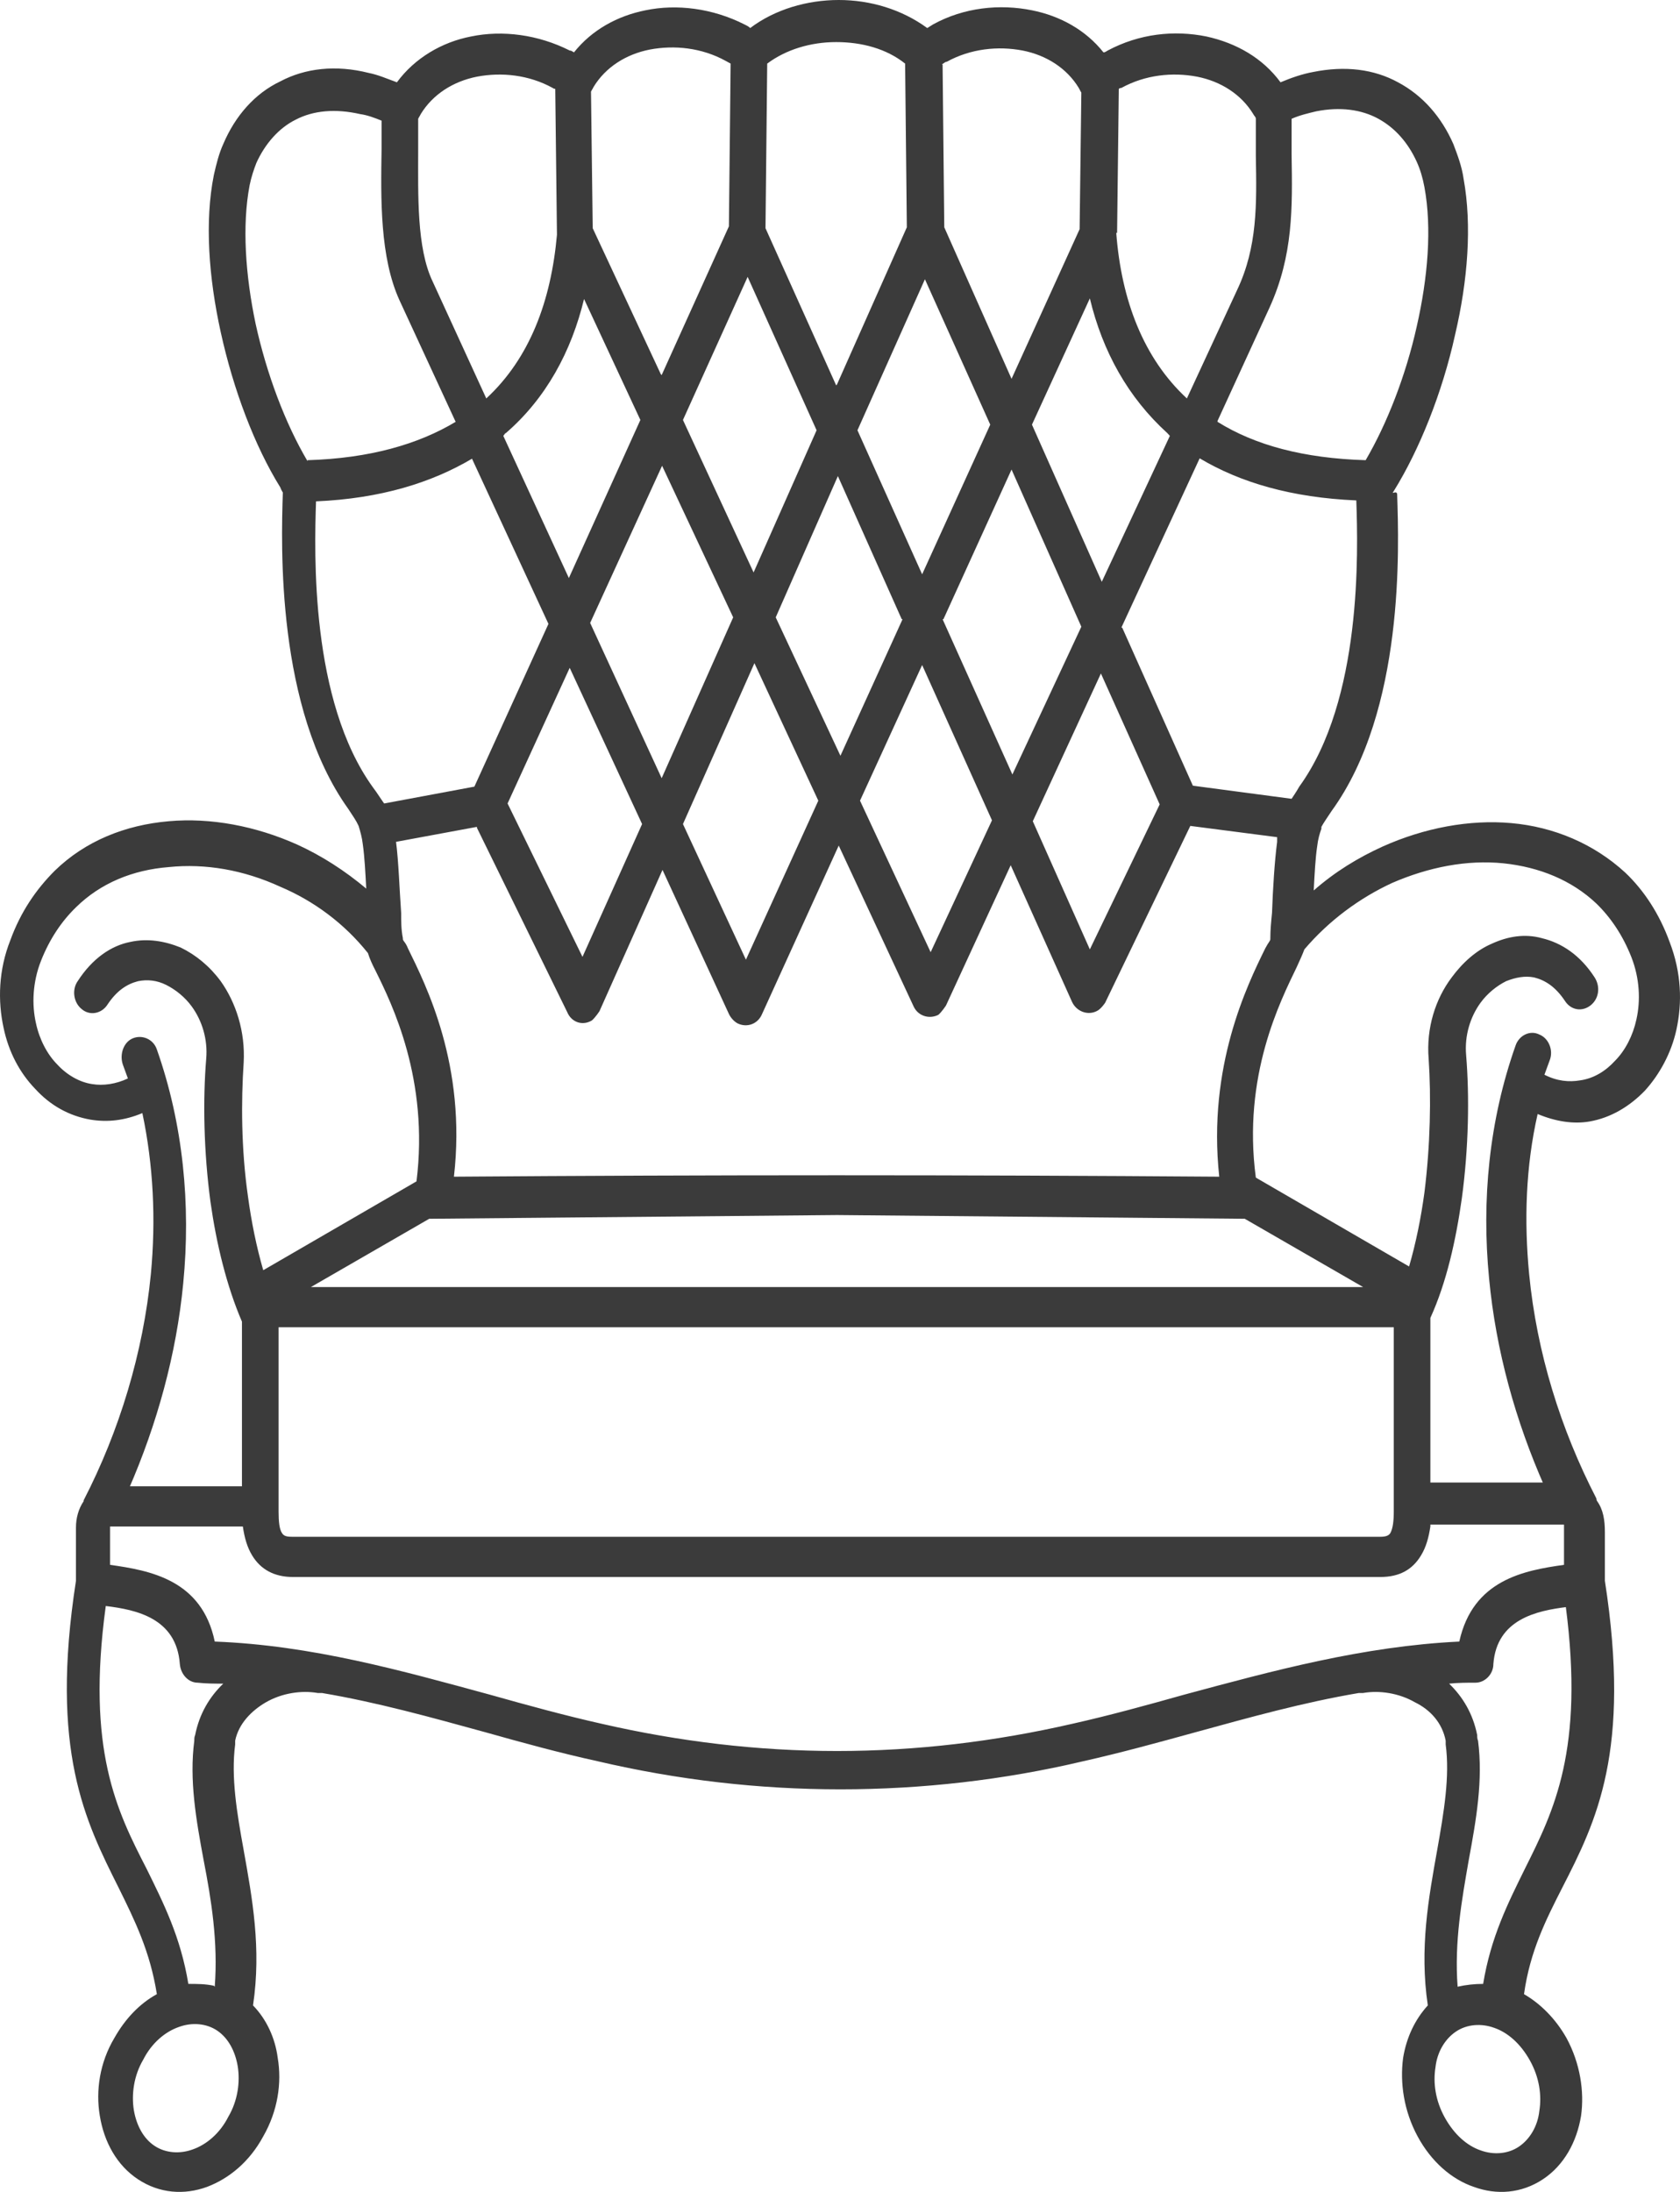 <svg width="46" height="60" viewBox="0 0 46 60" fill="none" xmlns="http://www.w3.org/2000/svg">
<path d="M5.949 55.586C5.646 55.381 5.25 55.356 4.901 55.484C4.528 55.612 4.155 55.919 3.922 56.38C3.665 56.815 3.595 57.327 3.665 57.762C3.735 58.172 3.922 58.531 4.225 58.735C4.528 58.94 4.924 58.966 5.274 58.838C5.646 58.71 6.019 58.403 6.252 57.942C6.509 57.506 6.579 56.994 6.509 56.559C6.439 56.149 6.252 55.791 5.949 55.586ZM7.768 13.519C7.768 13.519 7.698 13.416 7.674 13.34C6.975 12.213 6.392 10.677 6.043 9.089C5.716 7.604 5.6 6.068 5.856 4.788C5.926 4.481 5.996 4.199 6.113 3.943C6.439 3.175 6.975 2.56 7.674 2.228C8.35 1.869 9.189 1.767 10.098 1.997C10.355 2.048 10.588 2.151 10.868 2.253C11.357 1.587 12.103 1.152 12.896 0.999C13.758 0.819 14.737 0.947 15.599 1.383C15.646 1.383 15.669 1.408 15.716 1.434C16.205 0.819 16.905 0.435 17.674 0.282C18.536 0.102 19.515 0.23 20.378 0.666C20.424 0.691 20.494 0.717 20.541 0.768C21.217 0.256 22.103 0 22.965 0C23.828 0 24.69 0.256 25.389 0.768C25.436 0.743 25.506 0.691 25.552 0.666C26.392 0.205 27.37 0.102 28.256 0.282C29.025 0.435 29.725 0.819 30.214 1.434C30.261 1.434 30.284 1.408 30.331 1.383C31.193 0.922 32.149 0.819 33.035 0.999C33.85 1.178 34.573 1.587 35.062 2.253C35.365 2.125 35.669 2.023 35.948 1.972C36.834 1.792 37.626 1.895 38.279 2.253C38.955 2.612 39.468 3.2 39.794 3.943C39.911 4.25 40.027 4.558 40.074 4.89C40.307 6.171 40.19 7.681 39.841 9.166C39.491 10.754 38.862 12.316 38.163 13.442C38.069 13.57 38.256 13.391 38.256 13.544C38.302 14.978 38.465 19.433 36.461 22.199C36.344 22.378 36.251 22.506 36.181 22.634C36.181 22.634 36.181 22.66 36.181 22.685C36.135 22.813 36.088 22.967 36.065 23.172C36.018 23.479 35.995 23.914 35.971 24.375C36.554 23.863 37.184 23.479 37.859 23.172C39.002 22.66 40.237 22.429 41.379 22.531C42.545 22.634 43.64 23.095 44.503 23.888C45.015 24.375 45.435 25.015 45.715 25.783C46.041 26.628 46.064 27.447 45.901 28.19C45.761 28.83 45.435 29.419 45.039 29.854C44.619 30.289 44.106 30.597 43.524 30.699C43.081 30.776 42.591 30.699 42.102 30.494C41.775 31.928 41.729 33.413 41.869 34.873C42.078 37.023 42.731 39.123 43.71 41.017C43.71 41.017 43.71 41.069 43.733 41.094C43.897 41.325 43.943 41.606 43.943 41.939V43.271C44.666 47.931 43.71 49.851 42.778 51.669C42.335 52.539 41.892 53.41 41.729 54.587C42.172 54.843 42.591 55.253 42.894 55.791C43.267 56.482 43.384 57.25 43.291 57.916C43.174 58.633 42.824 59.273 42.242 59.657C41.659 60.041 40.983 60.092 40.354 59.862C39.748 59.657 39.188 59.171 38.815 58.479C38.442 57.788 38.326 57.02 38.419 56.329C38.512 55.765 38.745 55.279 39.095 54.895C38.862 53.333 39.118 51.95 39.351 50.645C39.538 49.595 39.701 48.622 39.584 47.751C39.584 47.726 39.584 47.7 39.584 47.649C39.491 47.162 39.165 46.804 38.745 46.599C38.302 46.343 37.766 46.266 37.323 46.343C37.277 46.343 37.254 46.343 37.207 46.343C35.692 46.599 34.223 47.009 32.731 47.418C31.706 47.7 30.68 47.982 29.655 48.212C27.487 48.724 25.249 48.98 23.012 48.98C20.774 48.98 18.56 48.724 16.369 48.212C15.32 47.982 14.294 47.7 13.292 47.418C11.8 47.009 10.332 46.599 8.816 46.343C8.816 46.343 8.747 46.343 8.7 46.343C8.257 46.266 7.721 46.343 7.278 46.599C6.882 46.83 6.532 47.188 6.439 47.649C6.439 47.675 6.439 47.7 6.439 47.751C6.322 48.647 6.486 49.62 6.672 50.645C6.905 51.95 7.162 53.333 6.928 54.895C7.301 55.279 7.534 55.791 7.604 56.329C7.721 57.02 7.604 57.788 7.208 58.479C6.835 59.171 6.276 59.632 5.67 59.862C5.04 60.092 4.364 60.041 3.782 59.657C3.199 59.273 2.849 58.633 2.733 57.916C2.616 57.225 2.733 56.457 3.129 55.791C3.432 55.253 3.828 54.843 4.295 54.587C4.108 53.41 3.688 52.565 3.246 51.669C2.337 49.851 1.358 47.931 2.08 43.271V41.811C2.08 41.555 2.15 41.299 2.29 41.094C2.29 41.094 2.29 41.094 2.29 41.069C3.269 39.174 3.922 37.023 4.131 34.873C4.271 33.388 4.201 31.902 3.898 30.469C3.409 30.674 2.943 30.725 2.476 30.648C1.894 30.546 1.381 30.264 0.961 29.803C0.542 29.368 0.239 28.804 0.099 28.139C-0.064 27.396 -0.041 26.551 0.285 25.732C0.565 24.964 0.985 24.349 1.497 23.837C2.337 23.018 3.432 22.583 4.621 22.48C5.763 22.378 6.998 22.608 8.14 23.12C8.816 23.428 9.446 23.837 10.028 24.324C10.005 23.888 9.982 23.453 9.935 23.12C9.912 22.916 9.865 22.762 9.819 22.608C9.749 22.455 9.656 22.327 9.539 22.147C7.558 19.382 7.698 14.927 7.744 13.493C7.744 13.391 7.837 13.442 7.861 13.442L7.768 13.519ZM8.42 12.597C10.122 12.546 11.45 12.162 12.476 11.547L10.938 8.219C10.402 7.041 10.425 5.454 10.448 4.071C10.448 3.789 10.448 3.533 10.448 3.303C10.262 3.226 10.052 3.149 9.865 3.124C9.189 2.97 8.583 3.021 8.094 3.277C7.628 3.508 7.255 3.943 7.022 4.455C6.952 4.634 6.882 4.839 6.835 5.07C6.625 6.171 6.719 7.528 6.998 8.859C7.301 10.242 7.814 11.598 8.42 12.623V12.597ZM13.315 10.907C14.504 9.806 15.087 8.244 15.25 6.427L15.203 2.432C15.203 2.432 15.156 2.432 15.133 2.407C14.481 2.048 13.735 1.971 13.059 2.099C12.406 2.228 11.847 2.586 11.52 3.124C11.497 3.175 11.474 3.2 11.45 3.252C11.45 3.508 11.45 3.789 11.45 4.071C11.45 5.326 11.404 6.785 11.847 7.707L13.315 10.907ZM15.996 8.168C15.646 9.627 14.947 10.907 13.851 11.855C13.828 11.855 13.805 11.906 13.781 11.931L15.576 15.823L17.534 11.496L15.972 8.142L15.996 8.168ZM12.942 12.546C11.823 13.212 10.425 13.647 8.653 13.724C8.607 15.132 8.49 19.177 10.215 21.558C10.332 21.712 10.425 21.866 10.518 21.994L12.989 21.533L15.017 17.078L12.919 12.546H12.942ZM13.059 22.634L10.844 23.044C10.914 23.581 10.938 24.349 10.984 24.989C10.984 25.22 10.984 25.45 11.031 25.681V25.706C11.031 25.758 11.101 25.783 11.171 25.962C11.66 26.961 12.779 29.163 12.429 32.21C19.445 32.158 26.368 32.158 33.384 32.21C33.058 29.188 34.153 26.961 34.643 25.962C34.736 25.783 34.783 25.758 34.783 25.706C34.783 25.706 34.783 25.706 34.783 25.681C34.783 25.45 34.806 25.22 34.829 24.989C34.853 24.324 34.899 23.581 34.969 23.044C34.969 22.992 34.969 22.967 34.969 22.916L32.592 22.608L30.261 27.447C30.261 27.447 30.144 27.627 30.028 27.678C29.771 27.806 29.468 27.678 29.352 27.422L27.674 23.684L25.902 27.524C25.902 27.524 25.785 27.703 25.692 27.78C25.436 27.908 25.133 27.806 25.016 27.55L22.965 23.146L20.867 27.755C20.751 28.036 20.448 28.139 20.191 28.011C20.098 27.959 20.005 27.857 19.958 27.755L18.14 23.812L16.415 27.678C16.415 27.678 16.299 27.857 16.205 27.934C15.949 28.087 15.646 27.985 15.53 27.703L13.059 22.66V22.634ZM18.117 10.267L19.958 6.196L20.005 1.741C20.005 1.741 19.912 1.69 19.865 1.664C19.212 1.306 18.466 1.229 17.79 1.357C17.138 1.485 16.578 1.843 16.252 2.381C16.229 2.432 16.205 2.458 16.182 2.509L16.229 6.247L18.093 10.242L18.117 10.267ZM25.809 1.767L25.855 6.222L27.697 10.37L29.561 6.273L29.608 2.535C29.608 2.535 29.561 2.458 29.538 2.407C29.212 1.869 28.652 1.511 28 1.383C27.324 1.255 26.578 1.331 25.925 1.69C25.879 1.69 25.832 1.741 25.785 1.767H25.809ZM28.256 11.624L30.168 15.926L32.032 11.931C32.032 11.931 31.986 11.88 31.962 11.855C30.89 10.882 30.191 9.627 29.841 8.168L28.256 11.624ZM30.727 17.18L32.662 21.507L35.365 21.866C35.365 21.866 35.505 21.661 35.575 21.533C37.3 19.152 37.184 15.106 37.137 13.698C35.365 13.621 33.967 13.212 32.848 12.546L30.704 17.18H30.727ZM27.161 22.455L25.249 18.204L23.548 21.917L25.482 26.065L27.161 22.455ZM24.69 16.95L22.942 13.032L21.24 16.899L23.012 20.688L24.713 16.95H24.69ZM20.657 18.153L18.7 22.557L20.424 26.27L22.406 21.917L20.657 18.153ZM20.471 7.579L18.7 11.496L20.634 15.67L22.359 11.778L20.471 7.579ZM18.14 12.725L16.159 17.052L18.117 21.302L20.075 16.899L18.117 12.725H18.14ZM15.599 18.281L13.898 21.994L15.949 26.193L17.581 22.557L15.599 18.281ZM22.918 10.523L24.83 6.222L24.783 1.741C24.27 1.331 23.594 1.152 22.895 1.152C22.196 1.152 21.52 1.357 21.007 1.741L20.96 6.247L22.895 10.549L22.918 10.523ZM25.343 7.604L23.478 11.778L25.249 15.721L27.114 11.624L25.319 7.63L25.343 7.604ZM25.809 16.95L27.72 21.2L29.608 17.155L27.697 12.853L25.832 16.95H25.809ZM28.279 22.48L29.841 25.988L31.753 22.019L30.144 18.435L28.279 22.48ZM30.564 6.375C30.704 8.219 31.31 9.806 32.498 10.907L33.874 7.937C34.433 6.759 34.41 5.582 34.386 4.276C34.386 3.943 34.386 3.61 34.386 3.252C34.386 3.2 34.34 3.175 34.316 3.124C33.99 2.586 33.431 2.228 32.778 2.099C32.102 1.971 31.356 2.048 30.704 2.407C30.704 2.407 30.657 2.407 30.634 2.432L30.587 6.375H30.564ZM33.337 11.547C34.363 12.187 35.692 12.546 37.393 12.597C37.976 11.599 38.489 10.293 38.792 8.936C39.095 7.604 39.211 6.247 39.002 5.121C38.955 4.865 38.885 4.634 38.792 4.429C38.559 3.917 38.209 3.508 37.743 3.252C37.277 2.996 36.694 2.919 36.041 3.047C35.832 3.098 35.599 3.149 35.365 3.252C35.365 3.585 35.365 3.917 35.365 4.225C35.389 5.684 35.412 6.99 34.759 8.424L33.337 11.522V11.547ZM5.88 54.383C5.973 53.154 5.786 52.002 5.577 50.926C5.367 49.8 5.18 48.724 5.32 47.649C5.32 47.598 5.32 47.546 5.343 47.495C5.46 46.906 5.74 46.446 6.113 46.087C5.88 46.087 5.646 46.087 5.413 46.061C5.157 46.061 4.947 45.831 4.924 45.549C4.831 44.295 3.735 44.064 2.896 43.962C2.36 47.905 3.199 49.569 4.015 51.157C4.481 52.104 4.947 53.026 5.157 54.306C5.39 54.306 5.623 54.306 5.856 54.357L5.88 54.383ZM3.549 40.685H6.625V36.178C6.206 35.205 5.926 34.053 5.763 32.901C5.577 31.518 5.553 30.11 5.646 28.984C5.693 28.446 5.53 27.934 5.25 27.55C5.064 27.294 4.807 27.089 4.551 26.961C4.295 26.833 4.038 26.807 3.782 26.858C3.479 26.935 3.199 27.114 2.943 27.499C2.779 27.755 2.453 27.806 2.243 27.627C2.01 27.447 1.964 27.089 2.127 26.858C2.523 26.244 3.036 25.886 3.572 25.783C4.038 25.681 4.504 25.758 4.947 25.937C5.367 26.142 5.74 26.449 6.043 26.858C6.462 27.447 6.719 28.241 6.672 29.086C6.602 30.136 6.602 31.442 6.789 32.747C6.882 33.439 7.022 34.13 7.208 34.77L11.404 32.338C11.753 29.547 10.728 27.473 10.285 26.577C10.192 26.398 10.122 26.244 10.075 26.09C9.422 25.271 8.583 24.657 7.674 24.273C6.672 23.812 5.623 23.632 4.621 23.735C3.642 23.812 2.756 24.17 2.08 24.836C1.684 25.22 1.358 25.706 1.125 26.295C0.891 26.884 0.868 27.499 0.985 28.011C1.078 28.446 1.288 28.856 1.567 29.137C1.824 29.419 2.173 29.624 2.523 29.675C2.826 29.726 3.176 29.675 3.502 29.521C3.455 29.393 3.409 29.265 3.362 29.137C3.269 28.856 3.385 28.523 3.642 28.42C3.898 28.318 4.201 28.446 4.295 28.728C5.017 30.776 5.227 32.978 5.017 35.129C4.831 37.074 4.295 38.995 3.525 40.761L3.549 40.685ZM42.288 40.685C41.496 38.892 40.96 36.972 40.773 35.001C40.563 32.85 40.773 30.674 41.496 28.625C41.589 28.343 41.892 28.19 42.148 28.318C42.405 28.42 42.545 28.753 42.428 29.035C42.382 29.163 42.335 29.291 42.288 29.419C42.638 29.598 42.964 29.624 43.267 29.573C43.64 29.521 43.967 29.317 44.223 29.035C44.503 28.753 44.712 28.343 44.806 27.908C44.922 27.396 44.899 26.782 44.666 26.193C44.433 25.604 44.106 25.117 43.71 24.733C43.034 24.093 42.148 23.735 41.169 23.632C40.167 23.53 39.118 23.735 38.116 24.17C37.23 24.58 36.391 25.194 35.715 25.988C35.668 26.116 35.599 26.27 35.505 26.474C35.062 27.396 34.014 29.445 34.386 32.235L38.582 34.668C38.769 34.028 38.908 33.336 39.002 32.645C39.165 31.339 39.188 30.033 39.118 28.984C39.048 28.139 39.305 27.345 39.748 26.756C40.05 26.346 40.423 26.014 40.843 25.834C41.286 25.63 41.752 25.553 42.218 25.681C42.754 25.809 43.267 26.142 43.663 26.756C43.827 27.012 43.78 27.345 43.547 27.524C43.314 27.703 43.011 27.652 42.848 27.396C42.591 27.012 42.312 26.833 42.008 26.756C41.752 26.705 41.496 26.756 41.239 26.858C40.983 26.986 40.727 27.191 40.54 27.447C40.26 27.831 40.097 28.343 40.144 28.881C40.237 30.008 40.214 31.416 40.027 32.799C39.864 33.951 39.608 35.103 39.165 36.076V40.582H42.265L42.288 40.685ZM39.165 41.785C39.118 42.093 39.048 42.349 38.908 42.579C38.675 42.963 38.326 43.168 37.79 43.168H8.024C7.511 43.168 7.138 42.963 6.905 42.579C6.765 42.349 6.695 42.093 6.649 41.785H3.013C3.013 41.785 3.013 41.811 3.013 41.837V42.835C4.108 42.989 5.53 43.245 5.88 44.935C8.537 45.037 10.984 45.728 13.432 46.394C14.434 46.676 15.46 46.958 16.485 47.188C18.606 47.674 20.751 47.931 22.918 47.931C25.086 47.931 27.231 47.674 29.352 47.188C30.377 46.958 31.403 46.676 32.405 46.394C34.876 45.728 37.323 45.063 39.957 44.935C40.33 43.245 41.729 42.989 42.824 42.835V41.734C42.824 41.734 42.801 41.734 42.708 41.734H39.165V41.785ZM42.917 43.987C42.078 44.09 40.983 44.32 40.89 45.549C40.89 45.831 40.657 46.061 40.4 46.061C40.167 46.061 39.934 46.061 39.678 46.087C40.05 46.446 40.33 46.906 40.447 47.495C40.447 47.546 40.447 47.598 40.47 47.649C40.61 48.724 40.423 49.8 40.214 50.926C40.027 52.002 39.818 53.154 39.911 54.383C40.144 54.331 40.377 54.306 40.61 54.306C40.82 53.026 41.286 52.104 41.752 51.157C42.545 49.569 43.384 47.905 42.871 43.962L42.917 43.987ZM37.323 35.231L34.083 33.362L22.918 33.26L11.753 33.362L8.513 35.231H37.323ZM8.024 42.067H37.79C37.929 42.067 38.023 42.042 38.069 41.965C38.139 41.837 38.163 41.632 38.163 41.376V36.332H7.628V41.376C7.628 41.658 7.651 41.862 7.721 41.965C7.768 42.042 7.837 42.067 8.001 42.067H8.024ZM40.913 55.509C40.563 55.381 40.167 55.407 39.864 55.612C39.561 55.816 39.351 56.175 39.305 56.585C39.235 57.02 39.305 57.506 39.561 57.967C39.818 58.428 40.167 58.735 40.54 58.863C40.89 58.991 41.286 58.966 41.589 58.761C41.892 58.556 42.102 58.198 42.148 57.788C42.218 57.353 42.148 56.866 41.892 56.405C41.636 55.944 41.286 55.637 40.913 55.509Z" fill="#3B3B3B"/>
</svg>
